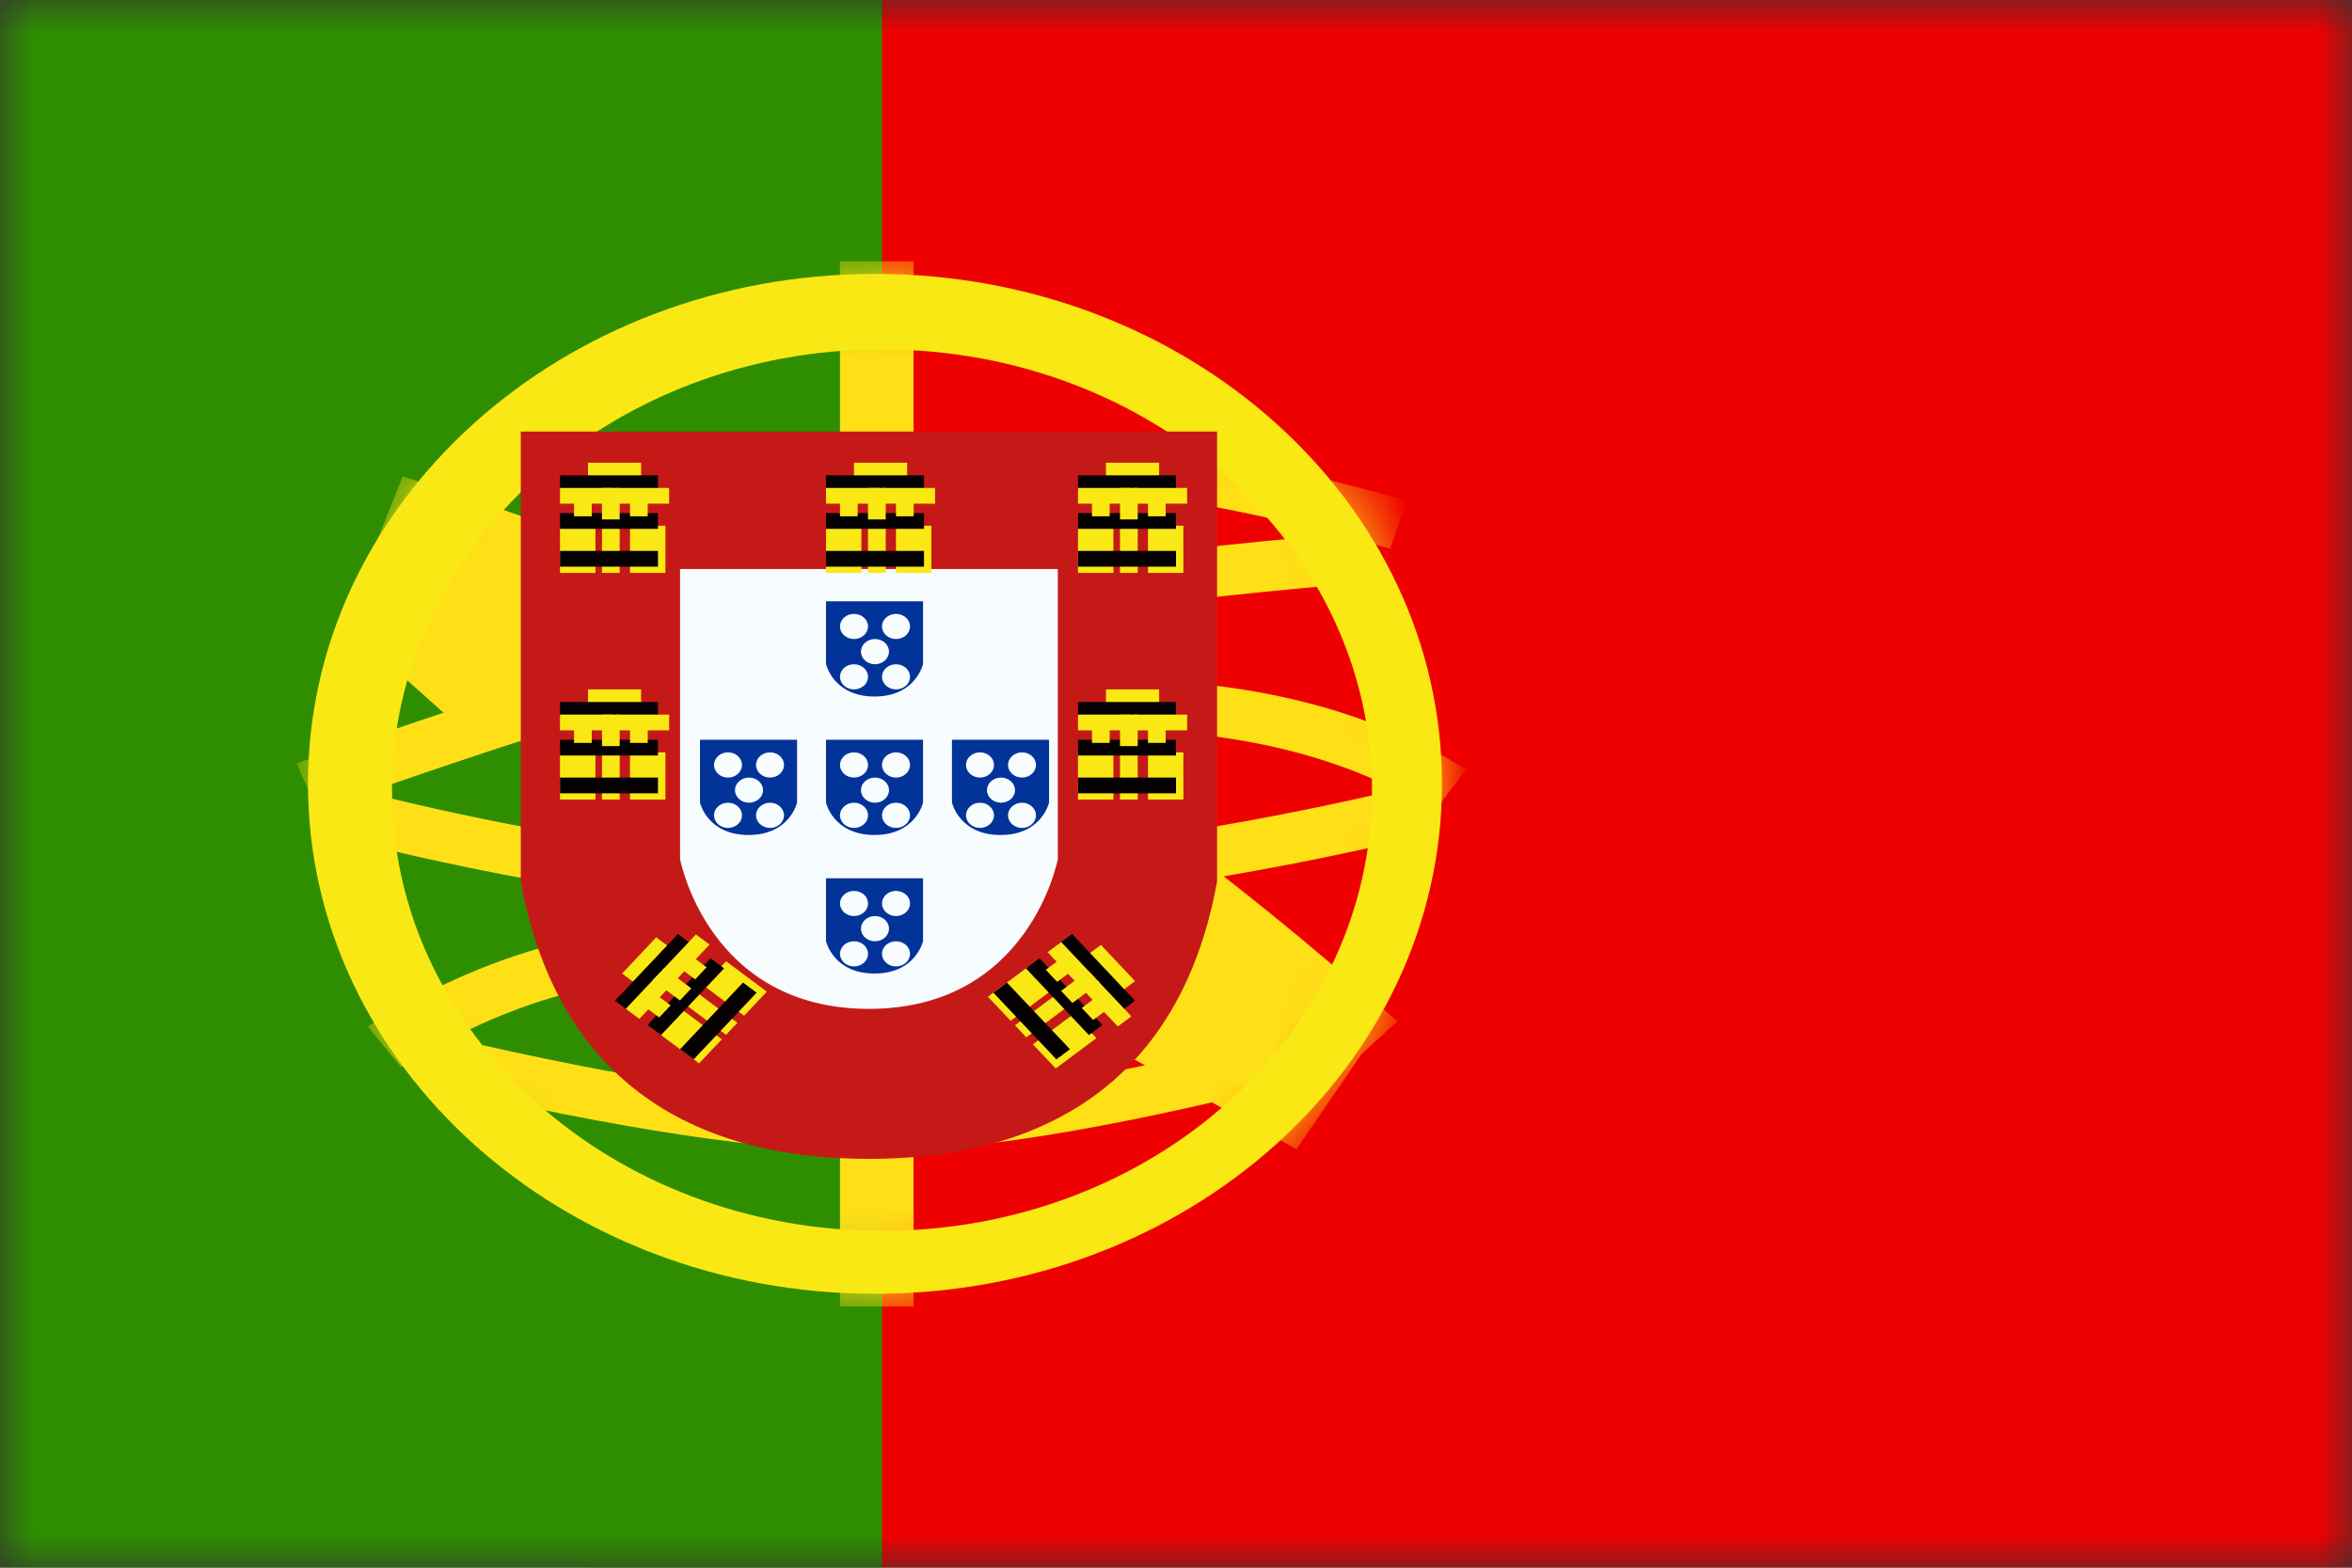 <svg width="36" height="24" viewBox="0 0 36 24" fill="none" xmlns="http://www.w3.org/2000/svg">
<rect x="0" y="0" width="36" height="24" fill="#333333" stroke="none"/>
<g clip-path="url(#clip0_4303_59636)">
<mask id="mask0_4303_59636" style="mask-type:luminance" maskUnits="userSpaceOnUse" x="0" y="0" width="36" height="24">
<rect width="36" height="24" fill="white"/>
</mask>
<g mask="url(#mask0_4303_59636)">
<path fill-rule="evenodd" clip-rule="evenodd" d="M9 0H36V24H9V0Z" fill="#EF0000"/>
<path fill-rule="evenodd" clip-rule="evenodd" d="M0 0H13.5V24H0V0Z" fill="#2F8D00"/>
<mask id="mask1_4303_59636" style="mask-type:luminance" maskUnits="userSpaceOnUse" x="4" y="4" width="19" height="16">
<path fill-rule="evenodd" clip-rule="evenodd" d="M13.393 19.807C8.6 19.807 4.714 16.312 4.714 12C4.714 7.688 8.6 4.193 13.393 4.193C18.186 4.193 22.071 7.688 22.071 12C22.071 16.312 18.186 19.807 13.393 19.807Z" fill="white"/>
</mask>
<g mask="url(#mask1_4303_59636)">
<path fill-rule="evenodd" clip-rule="evenodd" d="M12.857 4H13.982V6.699H12.857V4Z" fill="#FFE017"/>
<path fill-rule="evenodd" clip-rule="evenodd" d="M12.857 17.494H13.982V20H12.857V17.494Z" fill="#FFE017"/>
<path d="M4.854 12.404L4.539 11.687C8.01 10.455 10.63 9.661 12.407 9.303C15.015 8.777 17.88 8.389 21.004 8.136L21.08 8.904C17.993 9.154 15.164 9.537 12.594 10.055C10.87 10.402 8.287 11.186 4.854 12.404Z" fill="#FFE017"/>
<path d="M21.533 7.664L21.278 8.4C18.655 7.664 16.518 7.347 14.876 7.445L14.819 6.676C16.582 6.571 18.818 6.902 21.533 7.664Z" fill="#FFE017"/>
<path d="M22.441 11.78L21.956 12.416C20.619 11.59 18.971 11.176 17.002 11.176V10.405C19.137 10.405 20.954 10.862 22.441 11.78Z" fill="#FFE017"/>
<path d="M21.715 12.011L21.936 12.755C19.053 13.45 16.347 13.843 13.816 13.936C11.268 14.03 8.298 13.634 4.904 12.753L5.142 12.013C8.453 12.872 11.334 13.255 13.781 13.166C16.246 13.075 18.89 12.691 21.715 12.011Z" fill="#FFE017"/>
<path d="M21.388 15.636L20.033 16.871C17.459 14.584 15.192 12.949 13.247 11.967C11.269 10.967 8.689 9.953 5.512 8.927L6.163 7.294C9.434 8.35 12.109 9.402 14.191 10.454C16.306 11.522 18.701 13.249 21.388 15.636Z" fill="#FFE017"/>
<path d="M6.141 16.335L5.628 15.717C5.699 15.669 5.827 15.589 6.003 15.488C6.294 15.32 6.617 15.152 6.964 14.995C7.921 14.564 8.88 14.295 9.795 14.27C9.84 14.269 9.885 14.268 9.929 14.268V15.039C9.893 15.039 9.857 15.04 9.821 15.041C9.05 15.062 8.203 15.299 7.348 15.685C7.03 15.828 6.733 15.982 6.466 16.136C6.374 16.19 6.291 16.239 6.221 16.284C6.18 16.309 6.153 16.327 6.141 16.335Z" fill="#FFE017"/>
<path d="M6.539 16.603L6.754 15.856C9.612 16.525 11.815 16.859 13.353 16.859C14.884 16.859 17.164 16.465 20.178 15.676L20.417 16.417C17.333 17.224 14.983 17.63 13.353 17.63C11.728 17.63 9.461 17.287 6.539 16.603Z" fill="#FFE017"/>
<path d="M5.425 9.694L6.783 8.462L8.771 10.236L7.413 11.468L5.425 9.694Z" fill="#FFE017"/>
<path d="M16.69 15.848L17.701 14.37L20.855 16.114L19.845 17.592L16.69 15.848Z" fill="#FFE017"/>
</g>
<path fill-rule="evenodd" clip-rule="evenodd" d="M4.714 12C4.714 16.312 8.6 19.807 13.393 19.807C18.186 19.807 22.071 16.312 22.071 12C22.071 7.688 18.186 4.193 13.393 4.193C8.6 4.193 4.714 7.688 4.714 12ZM21 12.096C21 15.823 17.642 18.843 13.5 18.843C9.358 18.843 6 15.823 6 12.096C6 8.37 9.358 5.349 13.5 5.349C17.642 5.349 21 8.37 21 12.096Z" fill="#F9E813"/>
<path d="M8.614 7.185V13.446C9.077 15.924 10.639 17.163 13.3 17.163C15.96 17.163 17.522 15.924 17.986 13.446V7.185H8.614Z" fill="white"/>
<path d="M7.971 6.607H18.629V13.494L18.62 13.542C18.105 16.294 16.28 17.741 13.3 17.741C10.32 17.741 8.495 16.294 7.98 13.542L7.971 13.494V6.607Z" fill="#C51918"/>
<path d="M10.409 8.711H16.191V13.152C16.191 13.152 15.762 15.445 13.3 15.445C10.838 15.445 10.409 13.152 10.409 13.152V8.711Z" fill="#F7FCFF"/>
<path fill-rule="evenodd" clip-rule="evenodd" d="M9 7.084H9.813V7.566H9V7.084Z" fill="#F9E813"/>
<path fill-rule="evenodd" clip-rule="evenodd" d="M8.571 7.277H10.071V7.518H8.571V7.277Z" fill="#060101"/>
<path fill-rule="evenodd" clip-rule="evenodd" d="M8.571 7.47H9.385V7.711H8.571V7.47Z" fill="#F9E813"/>
<path fill-rule="evenodd" clip-rule="evenodd" d="M9.429 7.47H10.242V7.711H9.429V7.47Z" fill="#F9E813"/>
<path fill-rule="evenodd" clip-rule="evenodd" d="M8.571 8.048H9.114V8.771H8.571V8.048Z" fill="#F9E813"/>
<path fill-rule="evenodd" clip-rule="evenodd" d="M9.643 8.048H10.185V8.771H9.643V8.048Z" fill="#F9E813"/>
<path fill-rule="evenodd" clip-rule="evenodd" d="M9.214 8.048H9.485V8.771H9.214V8.048Z" fill="#F9E813"/>
<path fill-rule="evenodd" clip-rule="evenodd" d="M8.571 7.855H10.071V8.096H8.571V7.855Z" fill="#060101"/>
<path fill-rule="evenodd" clip-rule="evenodd" d="M8.571 8.434H10.071V8.675H8.571V8.434Z" fill="#060101"/>
<path fill-rule="evenodd" clip-rule="evenodd" d="M8.786 7.663H9.057V7.904H8.786V7.663Z" fill="#F9E813"/>
<path fill-rule="evenodd" clip-rule="evenodd" d="M9.643 7.663H9.914V7.904H9.643V7.663Z" fill="#F9E813"/>
<path fill-rule="evenodd" clip-rule="evenodd" d="M9.214 7.47H9.485V7.952H9.214V7.47Z" fill="#F9E813"/>
<path fill-rule="evenodd" clip-rule="evenodd" d="M13.071 7.084H13.885V7.566H13.071V7.084Z" fill="#F9E813"/>
<path fill-rule="evenodd" clip-rule="evenodd" d="M12.643 7.277H14.143V7.518H12.643V7.277Z" fill="#060101"/>
<path fill-rule="evenodd" clip-rule="evenodd" d="M12.643 7.47H13.456V7.711H12.643V7.47Z" fill="#F9E813"/>
<path fill-rule="evenodd" clip-rule="evenodd" d="M13.5 7.47H14.313V7.711H13.5V7.47Z" fill="#F9E813"/>
<path fill-rule="evenodd" clip-rule="evenodd" d="M12.643 8.048H13.185V8.771H12.643V8.048Z" fill="#F9E813"/>
<path fill-rule="evenodd" clip-rule="evenodd" d="M13.714 8.048H14.256V8.771H13.714V8.048Z" fill="#F9E813"/>
<path fill-rule="evenodd" clip-rule="evenodd" d="M13.286 8.048H13.557V8.771H13.286V8.048Z" fill="#F9E813"/>
<path fill-rule="evenodd" clip-rule="evenodd" d="M12.643 7.855H14.143V8.096H12.643V7.855Z" fill="#060101"/>
<path fill-rule="evenodd" clip-rule="evenodd" d="M12.643 8.434H14.143V8.675H12.643V8.434Z" fill="#060101"/>
<path fill-rule="evenodd" clip-rule="evenodd" d="M12.857 7.663H13.128V7.904H12.857V7.663Z" fill="#F9E813"/>
<path fill-rule="evenodd" clip-rule="evenodd" d="M13.714 7.663H13.985V7.904H13.714V7.663Z" fill="#F9E813"/>
<path fill-rule="evenodd" clip-rule="evenodd" d="M13.286 7.47H13.557V7.952H13.286V7.47Z" fill="#F9E813"/>
<path fill-rule="evenodd" clip-rule="evenodd" d="M16.928 7.084H17.742V7.566H16.928V7.084Z" fill="#F9E813"/>
<path fill-rule="evenodd" clip-rule="evenodd" d="M16.5 7.277H18V7.518H16.5V7.277Z" fill="#060101"/>
<path fill-rule="evenodd" clip-rule="evenodd" d="M16.5 7.47H17.313V7.711H16.5V7.47Z" fill="#F9E813"/>
<path fill-rule="evenodd" clip-rule="evenodd" d="M17.357 7.47H18.17V7.711H17.357V7.47Z" fill="#F9E813"/>
<path fill-rule="evenodd" clip-rule="evenodd" d="M16.5 8.048H17.042V8.771H16.5V8.048Z" fill="#F9E813"/>
<path fill-rule="evenodd" clip-rule="evenodd" d="M17.571 8.048H18.113V8.771H17.571V8.048Z" fill="#F9E813"/>
<path fill-rule="evenodd" clip-rule="evenodd" d="M17.143 8.048H17.414V8.771H17.143V8.048Z" fill="#F9E813"/>
<path fill-rule="evenodd" clip-rule="evenodd" d="M16.5 7.855H18V8.096H16.5V7.855Z" fill="#060101"/>
<path fill-rule="evenodd" clip-rule="evenodd" d="M16.5 8.434H18V8.675H16.5V8.434Z" fill="#060101"/>
<path fill-rule="evenodd" clip-rule="evenodd" d="M16.714 7.663H16.985V7.904H16.714V7.663Z" fill="#F9E813"/>
<path fill-rule="evenodd" clip-rule="evenodd" d="M17.571 7.663H17.842V7.904H17.571V7.663Z" fill="#F9E813"/>
<path fill-rule="evenodd" clip-rule="evenodd" d="M17.143 7.47H17.414V7.952H17.143V7.47Z" fill="#F9E813"/>
<path fill-rule="evenodd" clip-rule="evenodd" d="M16.928 10.554H17.742V11.036H16.928V10.554Z" fill="#F9E813"/>
<path fill-rule="evenodd" clip-rule="evenodd" d="M16.5 10.747H18V10.988H16.5V10.747Z" fill="#060101"/>
<path fill-rule="evenodd" clip-rule="evenodd" d="M16.5 10.94H17.313V11.181H16.5V10.94Z" fill="#F9E813"/>
<path fill-rule="evenodd" clip-rule="evenodd" d="M17.357 10.94H18.17V11.181H17.357V10.94Z" fill="#F9E813"/>
<path fill-rule="evenodd" clip-rule="evenodd" d="M16.5 11.518H17.042V12.241H16.5V11.518Z" fill="#F9E813"/>
<path fill-rule="evenodd" clip-rule="evenodd" d="M17.571 11.518H18.113V12.241H17.571V11.518Z" fill="#F9E813"/>
<path fill-rule="evenodd" clip-rule="evenodd" d="M17.143 11.518H17.414V12.241H17.143V11.518Z" fill="#F9E813"/>
<path fill-rule="evenodd" clip-rule="evenodd" d="M16.5 11.325H18V11.566H16.5V11.325Z" fill="#060101"/>
<path fill-rule="evenodd" clip-rule="evenodd" d="M16.5 11.904H18V12.145H16.5V11.904Z" fill="#060101"/>
<path fill-rule="evenodd" clip-rule="evenodd" d="M16.714 11.133H16.985V11.373H16.714V11.133Z" fill="#F9E813"/>
<path fill-rule="evenodd" clip-rule="evenodd" d="M17.571 11.133H17.842V11.373H17.571V11.133Z" fill="#F9E813"/>
<path fill-rule="evenodd" clip-rule="evenodd" d="M17.143 10.94H17.414V11.422H17.143V10.94Z" fill="#F9E813"/>
<path fill-rule="evenodd" clip-rule="evenodd" d="M9 10.554H9.813V11.036H9V10.554Z" fill="#F9E813"/>
<path fill-rule="evenodd" clip-rule="evenodd" d="M8.571 10.747H10.071V10.988H8.571V10.747Z" fill="#060101"/>
<path fill-rule="evenodd" clip-rule="evenodd" d="M8.571 10.94H9.385V11.181H8.571V10.94Z" fill="#F9E813"/>
<path fill-rule="evenodd" clip-rule="evenodd" d="M9.429 10.94H10.242V11.181H9.429V10.94Z" fill="#F9E813"/>
<path fill-rule="evenodd" clip-rule="evenodd" d="M8.571 11.518H9.114V12.241H8.571V11.518Z" fill="#F9E813"/>
<path fill-rule="evenodd" clip-rule="evenodd" d="M9.643 11.518H10.185V12.241H9.643V11.518Z" fill="#F9E813"/>
<path fill-rule="evenodd" clip-rule="evenodd" d="M9.214 11.518H9.485V12.241H9.214V11.518Z" fill="#F9E813"/>
<path fill-rule="evenodd" clip-rule="evenodd" d="M8.571 11.325H10.071V11.566H8.571V11.325Z" fill="#060101"/>
<path fill-rule="evenodd" clip-rule="evenodd" d="M8.571 11.904H10.071V12.145H8.571V11.904Z" fill="#060101"/>
<path fill-rule="evenodd" clip-rule="evenodd" d="M8.786 11.133H9.057V11.373H8.786V11.133Z" fill="#F9E813"/>
<path fill-rule="evenodd" clip-rule="evenodd" d="M9.643 11.133H9.914V11.373H9.643V11.133Z" fill="#F9E813"/>
<path fill-rule="evenodd" clip-rule="evenodd" d="M9.214 10.94H9.485V11.422H9.214V10.94Z" fill="#F9E813"/>
<path fill-rule="evenodd" clip-rule="evenodd" d="M9.522 14.904L10.044 14.35L10.46 14.66L9.937 15.214L9.522 14.904Z" fill="#F9E813"/>
<path fill-rule="evenodd" clip-rule="evenodd" d="M9.412 15.32L10.377 14.298L10.584 14.453L9.62 15.475L9.412 15.32Z" fill="#060101"/>
<path fill-rule="evenodd" clip-rule="evenodd" d="M9.578 15.444L10.101 14.89L10.309 15.045L9.786 15.598L9.578 15.444Z" fill="#F9E813"/>
<path fill-rule="evenodd" clip-rule="evenodd" d="M10.129 14.86L10.652 14.306L10.86 14.461L10.337 15.015L10.129 14.86Z" fill="#F9E813"/>
<path fill-rule="evenodd" clip-rule="evenodd" d="M10.077 15.815L10.425 15.446L11.048 15.911L10.7 16.28L10.077 15.815Z" fill="#F9E813"/>
<path fill-rule="evenodd" clip-rule="evenodd" d="M10.766 15.086L11.114 14.717L11.737 15.181L11.389 15.55L10.766 15.086Z" fill="#F9E813"/>
<path fill-rule="evenodd" clip-rule="evenodd" d="M10.49 15.378L10.664 15.193L11.287 15.658L11.113 15.842L10.49 15.378Z" fill="#F9E813"/>
<path fill-rule="evenodd" clip-rule="evenodd" d="M9.911 15.691L10.875 14.67L11.083 14.825L10.118 15.846L9.911 15.691Z" fill="#060101"/>
<path fill-rule="evenodd" clip-rule="evenodd" d="M10.409 16.063L11.373 15.042L11.581 15.197L10.617 16.218L10.409 16.063Z" fill="#060101"/>
<path fill-rule="evenodd" clip-rule="evenodd" d="M9.882 15.422L10.057 15.237L10.264 15.392L10.09 15.576L9.882 15.422Z" fill="#F9E813"/>
<path fill-rule="evenodd" clip-rule="evenodd" d="M10.433 14.838L10.608 14.653L10.815 14.808L10.641 14.993L10.433 14.838Z" fill="#F9E813"/>
<path fill-rule="evenodd" clip-rule="evenodd" d="M9.992 15.006L10.166 14.821L10.581 15.131L10.407 15.316L9.992 15.006Z" fill="#F9E813"/>
<path fill-rule="evenodd" clip-rule="evenodd" d="M16.851 14.466L17.373 15.02L16.958 15.33L16.435 14.776L16.851 14.466Z" fill="#F9E813"/>
<path fill-rule="evenodd" clip-rule="evenodd" d="M16.409 14.298L17.373 15.32L17.166 15.475L16.201 14.453L16.409 14.298Z" fill="#060101"/>
<path fill-rule="evenodd" clip-rule="evenodd" d="M16.243 14.422L16.766 14.976L16.558 15.131L16.035 14.577L16.243 14.422Z" fill="#F9E813"/>
<path fill-rule="evenodd" clip-rule="evenodd" d="M16.794 15.006L17.317 15.56L17.109 15.714L16.586 15.161L16.794 15.006Z" fill="#F9E813"/>
<path fill-rule="evenodd" clip-rule="evenodd" d="M15.745 14.794L16.093 15.163L15.47 15.628L15.121 15.259L15.745 14.794Z" fill="#F9E813"/>
<path fill-rule="evenodd" clip-rule="evenodd" d="M16.433 15.524L16.782 15.893L16.159 16.357L15.81 15.988L16.433 15.524Z" fill="#F9E813"/>
<path fill-rule="evenodd" clip-rule="evenodd" d="M16.158 15.232L16.332 15.416L15.709 15.881L15.535 15.696L16.158 15.232Z" fill="#F9E813"/>
<path fill-rule="evenodd" clip-rule="evenodd" d="M15.911 14.67L16.875 15.691L16.667 15.846L15.703 14.825L15.911 14.67Z" fill="#060101"/>
<path fill-rule="evenodd" clip-rule="evenodd" d="M15.412 15.042L16.377 16.063L16.169 16.218L15.205 15.197L15.412 15.042Z" fill="#060101"/>
<path fill-rule="evenodd" clip-rule="evenodd" d="M16.215 14.692L16.389 14.877L16.181 15.031L16.007 14.847L16.215 14.692Z" fill="#F9E813"/>
<path fill-rule="evenodd" clip-rule="evenodd" d="M16.766 15.276L16.94 15.46L16.732 15.615L16.558 15.431L16.766 15.276Z" fill="#F9E813"/>
<path fill-rule="evenodd" clip-rule="evenodd" d="M16.656 14.86L16.831 15.044L16.415 15.354L16.241 15.17L16.656 14.86Z" fill="#F9E813"/>
<path fill-rule="evenodd" clip-rule="evenodd" d="M14.128 9.205H12.643V10.166C12.643 10.166 12.753 10.663 13.386 10.663C14.018 10.663 14.128 10.166 14.128 10.166V9.205ZM13.286 9.59C13.286 9.697 13.19 9.783 13.071 9.783C12.953 9.783 12.857 9.697 12.857 9.59C12.857 9.484 12.953 9.398 13.071 9.398C13.19 9.398 13.286 9.484 13.286 9.59ZM13.071 10.554C13.19 10.554 13.286 10.468 13.286 10.361C13.286 10.255 13.19 10.169 13.071 10.169C12.953 10.169 12.857 10.255 12.857 10.361C12.857 10.468 12.953 10.554 13.071 10.554ZM13.929 10.361C13.929 10.468 13.833 10.554 13.714 10.554C13.596 10.554 13.5 10.468 13.5 10.361C13.5 10.255 13.596 10.169 13.714 10.169C13.833 10.169 13.929 10.255 13.929 10.361ZM13.393 10.169C13.511 10.169 13.607 10.082 13.607 9.976C13.607 9.869 13.511 9.783 13.393 9.783C13.274 9.783 13.178 9.869 13.178 9.976C13.178 10.082 13.274 10.169 13.393 10.169ZM13.929 9.59C13.929 9.697 13.833 9.783 13.714 9.783C13.596 9.783 13.5 9.697 13.5 9.59C13.5 9.484 13.596 9.398 13.714 9.398C13.833 9.398 13.929 9.484 13.929 9.59Z" fill="#013399"/>
<path fill-rule="evenodd" clip-rule="evenodd" d="M14.128 11.325H12.643V12.287C12.643 12.287 12.753 12.783 13.386 12.783C14.018 12.783 14.128 12.287 14.128 12.287V11.325ZM13.286 11.711C13.286 11.817 13.19 11.904 13.071 11.904C12.953 11.904 12.857 11.817 12.857 11.711C12.857 11.604 12.953 11.518 13.071 11.518C13.19 11.518 13.286 11.604 13.286 11.711ZM13.071 12.675C13.19 12.675 13.286 12.588 13.286 12.482C13.286 12.376 13.19 12.289 13.071 12.289C12.953 12.289 12.857 12.376 12.857 12.482C12.857 12.588 12.953 12.675 13.071 12.675ZM13.929 12.482C13.929 12.588 13.833 12.675 13.714 12.675C13.596 12.675 13.5 12.588 13.5 12.482C13.5 12.376 13.596 12.289 13.714 12.289C13.833 12.289 13.929 12.376 13.929 12.482ZM13.393 12.289C13.511 12.289 13.607 12.203 13.607 12.096C13.607 11.99 13.511 11.904 13.393 11.904C13.274 11.904 13.178 11.99 13.178 12.096C13.178 12.203 13.274 12.289 13.393 12.289ZM13.929 11.711C13.929 11.817 13.833 11.904 13.714 11.904C13.596 11.904 13.5 11.817 13.5 11.711C13.5 11.604 13.596 11.518 13.714 11.518C13.833 11.518 13.929 11.604 13.929 11.711Z" fill="#013399"/>
<path fill-rule="evenodd" clip-rule="evenodd" d="M16.057 11.325H14.571V12.287C14.571 12.287 14.682 12.783 15.314 12.783C15.947 12.783 16.057 12.287 16.057 12.287V11.325ZM15.214 11.711C15.214 11.817 15.118 11.904 15 11.904C14.882 11.904 14.786 11.817 14.786 11.711C14.786 11.604 14.882 11.518 15 11.518C15.118 11.518 15.214 11.604 15.214 11.711ZM15 12.675C15.118 12.675 15.214 12.588 15.214 12.482C15.214 12.376 15.118 12.289 15 12.289C14.882 12.289 14.786 12.376 14.786 12.482C14.786 12.588 14.882 12.675 15 12.675ZM15.857 12.482C15.857 12.588 15.761 12.675 15.643 12.675C15.524 12.675 15.429 12.588 15.429 12.482C15.429 12.376 15.524 12.289 15.643 12.289C15.761 12.289 15.857 12.376 15.857 12.482ZM15.321 12.289C15.44 12.289 15.536 12.203 15.536 12.096C15.536 11.99 15.44 11.904 15.321 11.904C15.203 11.904 15.107 11.99 15.107 12.096C15.107 12.203 15.203 12.289 15.321 12.289ZM15.857 11.711C15.857 11.817 15.761 11.904 15.643 11.904C15.524 11.904 15.429 11.817 15.429 11.711C15.429 11.604 15.524 11.518 15.643 11.518C15.761 11.518 15.857 11.604 15.857 11.711Z" fill="#013399"/>
<path fill-rule="evenodd" clip-rule="evenodd" d="M12.2 11.325H10.714V12.287C10.714 12.287 10.825 12.783 11.457 12.783C12.089 12.783 12.2 12.287 12.2 12.287V11.325ZM11.357 11.711C11.357 11.817 11.261 11.904 11.143 11.904C11.024 11.904 10.929 11.817 10.929 11.711C10.929 11.604 11.024 11.518 11.143 11.518C11.261 11.518 11.357 11.604 11.357 11.711ZM11.143 12.675C11.261 12.675 11.357 12.588 11.357 12.482C11.357 12.376 11.261 12.289 11.143 12.289C11.024 12.289 10.929 12.376 10.929 12.482C10.929 12.588 11.024 12.675 11.143 12.675ZM12 12.482C12 12.588 11.904 12.675 11.786 12.675C11.668 12.675 11.572 12.588 11.572 12.482C11.572 12.376 11.668 12.289 11.786 12.289C11.904 12.289 12 12.376 12 12.482ZM11.464 12.289C11.583 12.289 11.679 12.203 11.679 12.096C11.679 11.99 11.583 11.904 11.464 11.904C11.346 11.904 11.25 11.99 11.25 12.096C11.25 12.203 11.346 12.289 11.464 12.289ZM12 11.711C12 11.817 11.904 11.904 11.786 11.904C11.668 11.904 11.572 11.817 11.572 11.711C11.572 11.604 11.668 11.518 11.786 11.518C11.904 11.518 12 11.604 12 11.711Z" fill="#013399"/>
<path fill-rule="evenodd" clip-rule="evenodd" d="M14.128 13.446H12.643V14.407C12.643 14.407 12.753 14.904 13.386 14.904C14.018 14.904 14.128 14.407 14.128 14.407V13.446ZM13.286 13.831C13.286 13.938 13.19 14.024 13.071 14.024C12.953 14.024 12.857 13.938 12.857 13.831C12.857 13.725 12.953 13.639 13.071 13.639C13.19 13.639 13.286 13.725 13.286 13.831ZM13.071 14.795C13.19 14.795 13.286 14.709 13.286 14.602C13.286 14.496 13.19 14.41 13.071 14.41C12.953 14.41 12.857 14.496 12.857 14.602C12.857 14.709 12.953 14.795 13.071 14.795ZM13.929 14.602C13.929 14.709 13.833 14.795 13.714 14.795C13.596 14.795 13.5 14.709 13.5 14.602C13.5 14.496 13.596 14.41 13.714 14.41C13.833 14.41 13.929 14.496 13.929 14.602ZM13.393 14.41C13.511 14.41 13.607 14.323 13.607 14.217C13.607 14.11 13.511 14.024 13.393 14.024C13.274 14.024 13.178 14.11 13.178 14.217C13.178 14.323 13.274 14.41 13.393 14.41ZM13.929 13.831C13.929 13.938 13.833 14.024 13.714 14.024C13.596 14.024 13.5 13.938 13.5 13.831C13.5 13.725 13.596 13.639 13.714 13.639C13.833 13.639 13.929 13.725 13.929 13.831Z" fill="#013399"/>
</g>
</g>
<defs>
<clipPath id="clip0_4303_59636">
<rect width="36" height="24" fill="white"/>
</clipPath>
</defs>
</svg>
